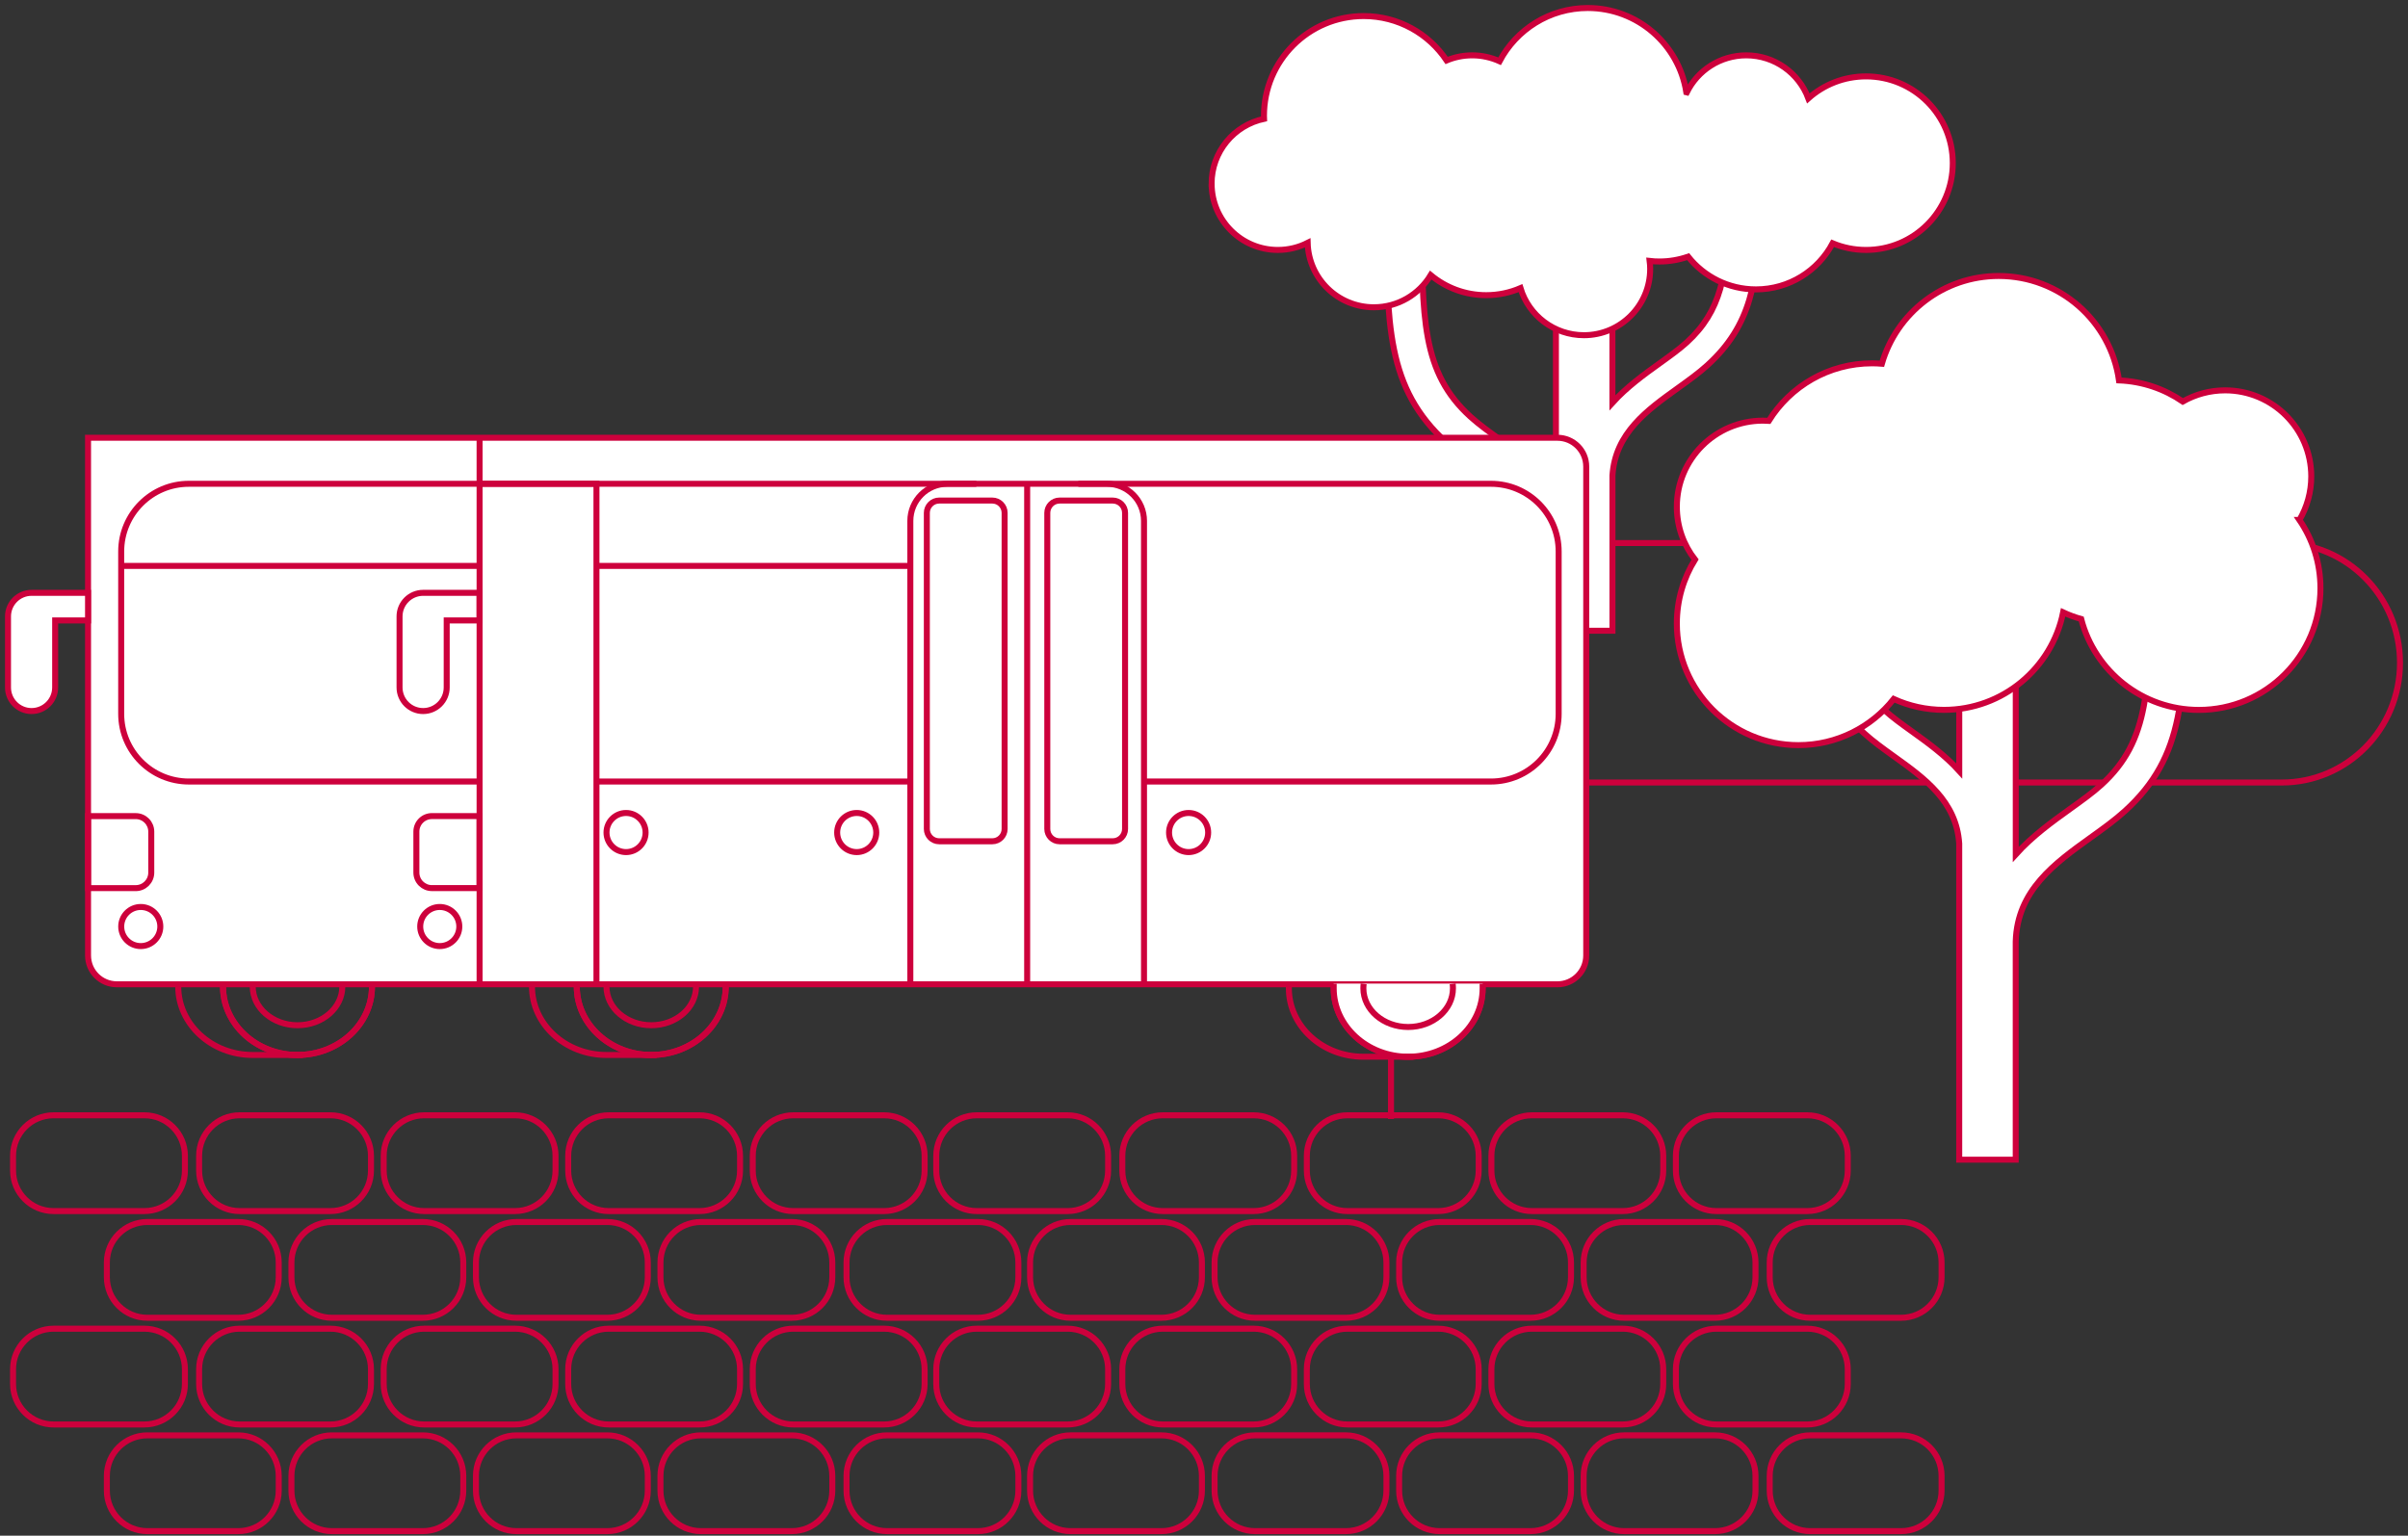 <svg width="301" height="192" viewBox="0 0 301 192" fill="none" xmlns="http://www.w3.org/2000/svg">
<rect x="0" y="0" width="301" height="192" fill="#333333" stroke="none"/>
<path d="M29.777 152.778H18.421C15.625 152.778 13.358 155.046 13.358 157.844V159.688C13.358 162.486 15.625 164.754 18.421 164.754H29.777C32.573 164.754 34.84 162.486 34.84 159.688V157.844C34.84 155.046 32.573 152.778 29.777 152.778Z" stroke="#CD003C" stroke-width="0.75" stroke-miterlimit="10"/>
<path d="M52.847 152.778H41.491C38.695 152.778 36.428 155.046 36.428 157.844V159.688C36.428 162.486 38.695 164.754 41.491 164.754H52.847C55.644 164.754 57.91 162.486 57.91 159.688V157.844C57.91 155.046 55.644 152.778 52.847 152.778Z" stroke="#CD003C" stroke-width="0.75" stroke-miterlimit="10"/>
<path d="M75.912 152.778H64.555C61.759 152.778 59.493 155.046 59.493 157.844V159.688C59.493 162.486 61.759 164.754 64.555 164.754H75.912C78.708 164.754 80.974 162.486 80.974 159.688V157.844C80.974 155.046 78.708 152.778 75.912 152.778Z" stroke="#CD003C" stroke-width="0.75" stroke-miterlimit="10"/>
<path d="M98.976 152.778H87.619C84.823 152.778 82.557 155.046 82.557 157.844V159.688C82.557 162.486 84.823 164.754 87.619 164.754H98.976C101.772 164.754 104.038 162.486 104.038 159.688V157.844C104.038 155.046 101.772 152.778 98.976 152.778Z" stroke="#CD003C" stroke-width="0.75" stroke-miterlimit="10"/>
<path d="M41.309 139.438H29.953C27.157 139.438 24.89 141.706 24.89 144.504V146.348C24.89 149.146 27.157 151.414 29.953 151.414H41.309C44.105 151.414 46.372 149.146 46.372 146.348V144.504C46.372 141.706 44.105 139.438 41.309 139.438Z" stroke="#CD003C" stroke-width="0.75" stroke-miterlimit="10"/>
<path d="M64.379 139.438H53.023C50.227 139.438 47.961 141.706 47.961 144.504V146.348C47.961 149.146 50.227 151.414 53.023 151.414H64.379C67.175 151.414 69.442 149.146 69.442 146.348V144.504C69.442 141.706 67.175 139.438 64.379 139.438Z" stroke="#CD003C" stroke-width="0.75" stroke-miterlimit="10"/>
<path d="M87.444 139.438H76.087C73.291 139.438 71.025 141.706 71.025 144.504V146.348C71.025 149.146 73.291 151.414 76.087 151.414H87.444C90.24 151.414 92.506 149.146 92.506 146.348V144.504C92.506 141.706 90.24 139.438 87.444 139.438Z" stroke="#CD003C" stroke-width="0.75" stroke-miterlimit="10"/>
<path d="M110.514 139.438H99.157C96.362 139.438 94.095 141.706 94.095 144.504V146.348C94.095 149.146 96.362 151.414 99.157 151.414H110.514C113.31 151.414 115.576 149.146 115.576 146.348V144.504C115.576 141.706 113.31 139.438 110.514 139.438Z" stroke="#CD003C" stroke-width="0.75" stroke-miterlimit="10"/>
<path d="M122.234 152.778H110.878C108.081 152.778 105.815 155.046 105.815 157.844V159.688C105.815 162.486 108.081 164.754 110.878 164.754H122.234C125.03 164.754 127.296 162.486 127.296 159.688V157.844C127.296 155.046 125.03 152.778 122.234 152.778Z" stroke="#CD003C" stroke-width="0.75" stroke-miterlimit="10"/>
<path d="M122.234 179.454H110.878C108.081 179.454 105.815 181.722 105.815 184.519V186.363C105.815 189.161 108.081 191.429 110.878 191.429H122.234C125.03 191.429 127.296 189.161 127.296 186.363V184.519C127.296 181.722 125.03 179.454 122.234 179.454Z" stroke="#CD003C" stroke-width="0.75" stroke-miterlimit="10"/>
<path d="M18.051 166.119H6.695C3.899 166.119 1.632 168.387 1.632 171.184V173.029C1.632 175.826 3.899 178.094 6.695 178.094H18.051C20.847 178.094 23.114 175.826 23.114 173.029V171.184C23.114 168.387 20.847 166.119 18.051 166.119Z" stroke="#CD003C" stroke-width="0.75" stroke-miterlimit="10"/>
<path d="M18.051 139.438H6.695C3.899 139.438 1.632 141.706 1.632 144.504V146.348C1.632 149.146 3.899 151.414 6.695 151.414H18.051C20.847 151.414 23.114 149.146 23.114 146.348V144.504C23.114 141.706 20.847 139.438 18.051 139.438Z" stroke="#CD003C" stroke-width="0.75" stroke-miterlimit="10"/>
<path d="M29.777 179.454H18.421C15.625 179.454 13.358 181.722 13.358 184.519V186.363C13.358 189.161 15.625 191.429 18.421 191.429H29.777C32.573 191.429 34.84 189.161 34.84 186.363V184.519C34.84 181.722 32.573 179.454 29.777 179.454Z" stroke="#CD003C" stroke-width="0.75" stroke-miterlimit="10"/>
<path d="M52.847 179.454H41.491C38.695 179.454 36.428 181.722 36.428 184.519V186.363C36.428 189.161 38.695 191.429 41.491 191.429H52.847C55.644 191.429 57.91 189.161 57.91 186.363V184.519C57.91 181.722 55.644 179.454 52.847 179.454Z" stroke="#CD003C" stroke-width="0.75" stroke-miterlimit="10"/>
<path d="M75.912 179.454H64.555C61.759 179.454 59.493 181.722 59.493 184.519V186.363C59.493 189.161 61.759 191.429 64.555 191.429H75.912C78.708 191.429 80.974 189.161 80.974 186.363V184.519C80.974 181.722 78.708 179.454 75.912 179.454Z" stroke="#CD003C" stroke-width="0.75" stroke-miterlimit="10"/>
<path d="M98.976 179.454H87.619C84.823 179.454 82.557 181.722 82.557 184.519V186.363C82.557 189.161 84.823 191.429 87.619 191.429H98.976C101.772 191.429 104.038 189.161 104.038 186.363V184.519C104.038 181.722 101.772 179.454 98.976 179.454Z" stroke="#CD003C" stroke-width="0.75" stroke-miterlimit="10"/>
<path d="M41.309 166.119H29.953C27.157 166.119 24.89 168.387 24.89 171.184V173.029C24.89 175.826 27.157 178.094 29.953 178.094H41.309C44.105 178.094 46.372 175.826 46.372 173.029V171.184C46.372 168.387 44.105 166.119 41.309 166.119Z" stroke="#CD003C" stroke-width="0.75" stroke-miterlimit="10"/>
<path d="M64.379 166.119H53.023C50.227 166.119 47.961 168.387 47.961 171.184V173.029C47.961 175.826 50.227 178.094 53.023 178.094H64.379C67.175 178.094 69.442 175.826 69.442 173.029V171.184C69.442 168.387 67.175 166.119 64.379 166.119Z" stroke="#CD003C" stroke-width="0.75" stroke-miterlimit="10"/>
<path d="M87.444 166.119H76.087C73.291 166.119 71.025 168.387 71.025 171.184V173.029C71.025 175.826 73.291 178.094 76.087 178.094H87.444C90.24 178.094 92.506 175.826 92.506 173.029V171.184C92.506 168.387 90.24 166.119 87.444 166.119Z" stroke="#CD003C" stroke-width="0.75" stroke-miterlimit="10"/>
<path d="M110.514 166.119H99.157C96.362 166.119 94.095 168.387 94.095 171.184V173.029C94.095 175.826 96.362 178.094 99.157 178.094H110.514C113.31 178.094 115.576 175.826 115.576 173.029V171.184C115.576 168.387 113.31 166.119 110.514 166.119Z" stroke="#CD003C" stroke-width="0.75" stroke-miterlimit="10"/>
<path d="M145.177 152.778H133.82C131.024 152.778 128.758 155.046 128.758 157.844V159.688C128.758 162.486 131.024 164.754 133.82 164.754H145.177C147.973 164.754 150.239 162.486 150.239 159.688V157.844C150.239 155.046 147.973 152.778 145.177 152.778Z" stroke="#CD003C" stroke-width="0.75" stroke-miterlimit="10"/>
<path d="M168.241 152.778H156.885C154.088 152.778 151.822 155.046 151.822 157.844V159.688C151.822 162.486 154.088 164.754 156.885 164.754H168.241C171.037 164.754 173.303 162.486 173.303 159.688V157.844C173.303 155.046 171.037 152.778 168.241 152.778Z" stroke="#CD003C" stroke-width="0.75" stroke-miterlimit="10"/>
<path d="M191.311 152.778H179.955C177.159 152.778 174.892 155.046 174.892 157.844V159.688C174.892 162.486 177.159 164.754 179.955 164.754H191.311C194.107 164.754 196.374 162.486 196.374 159.688V157.844C196.374 155.046 194.107 152.778 191.311 152.778Z" stroke="#CD003C" stroke-width="0.75" stroke-miterlimit="10"/>
<path d="M214.375 152.778H203.019C200.223 152.778 197.956 155.046 197.956 157.844V159.688C197.956 162.486 200.223 164.754 203.019 164.754H214.375C217.171 164.754 219.438 162.486 219.438 159.688V157.844C219.438 155.046 217.171 152.778 214.375 152.778Z" stroke="#CD003C" stroke-width="0.75" stroke-miterlimit="10"/>
<path d="M156.709 139.438H145.352C142.556 139.438 140.29 141.706 140.29 144.504V146.348C140.29 149.146 142.556 151.414 145.352 151.414H156.709C159.505 151.414 161.771 149.146 161.771 146.348V144.504C161.771 141.706 159.505 139.438 156.709 139.438Z" stroke="#CD003C" stroke-width="0.75" stroke-miterlimit="10"/>
<path d="M179.773 139.438H168.417C165.621 139.438 163.354 141.706 163.354 144.504V146.348C163.354 149.146 165.621 151.414 168.417 151.414H179.773C182.569 151.414 184.836 149.146 184.836 146.348V144.504C184.836 141.706 182.569 139.438 179.773 139.438Z" stroke="#CD003C" stroke-width="0.75" stroke-miterlimit="10"/>
<path d="M202.843 139.438H191.487C188.691 139.438 186.424 141.706 186.424 144.504V146.348C186.424 149.146 188.691 151.414 191.487 151.414H202.843C205.639 151.414 207.906 149.146 207.906 146.348V144.504C207.906 141.706 205.639 139.438 202.843 139.438Z" stroke="#CD003C" stroke-width="0.75" stroke-miterlimit="10"/>
<path d="M225.907 139.438H214.551C211.755 139.438 209.488 141.706 209.488 144.504V146.348C209.488 149.146 211.755 151.414 214.551 151.414H225.907C228.703 151.414 230.97 149.146 230.97 146.348V144.504C230.97 141.706 228.703 139.438 225.907 139.438Z" stroke="#CD003C" stroke-width="0.75" stroke-miterlimit="10"/>
<path d="M237.633 152.778H226.277C223.481 152.778 221.214 155.046 221.214 157.844V159.688C221.214 162.486 223.481 164.754 226.277 164.754H237.633C240.429 164.754 242.696 162.486 242.696 159.688V157.844C242.696 155.046 240.429 152.778 237.633 152.778Z" stroke="#CD003C" stroke-width="0.75" stroke-miterlimit="10"/>
<path d="M237.633 179.453H226.277C223.481 179.453 221.214 181.721 221.214 184.519V186.363C221.214 189.161 223.481 191.429 226.277 191.429H237.633C240.429 191.429 242.696 189.161 242.696 186.363V184.519C242.696 181.721 240.429 179.453 237.633 179.453Z" stroke="#CD003C" stroke-width="0.75" stroke-miterlimit="10"/>
<path d="M133.451 166.119H122.094C119.298 166.119 117.032 168.387 117.032 171.184V173.029C117.032 175.826 119.298 178.094 122.094 178.094H133.451C136.247 178.094 138.513 175.826 138.513 173.029V171.184C138.513 168.387 136.247 166.119 133.451 166.119Z" stroke="#CD003C" stroke-width="0.75" stroke-miterlimit="10"/>
<path d="M133.451 139.438H122.094C119.298 139.438 117.032 141.706 117.032 144.504V146.348C117.032 149.146 119.298 151.414 122.094 151.414H133.451C136.247 151.414 138.513 149.146 138.513 146.348V144.504C138.513 141.706 136.247 139.438 133.451 139.438Z" stroke="#CD003C" stroke-width="0.75" stroke-miterlimit="10"/>
<path d="M145.177 179.453H133.82C131.024 179.453 128.758 181.721 128.758 184.519V186.363C128.758 189.161 131.024 191.429 133.82 191.429H145.177C147.973 191.429 150.239 189.161 150.239 186.363V184.519C150.239 181.721 147.973 179.453 145.177 179.453Z" stroke="#CD003C" stroke-width="0.75" stroke-miterlimit="10"/>
<path d="M168.241 179.453H156.885C154.088 179.453 151.822 181.721 151.822 184.519V186.363C151.822 189.161 154.088 191.429 156.885 191.429H168.241C171.037 191.429 173.303 189.161 173.303 186.363V184.519C173.303 181.721 171.037 179.453 168.241 179.453Z" stroke="#CD003C" stroke-width="0.75" stroke-miterlimit="10"/>
<path d="M191.311 179.453H179.955C177.159 179.453 174.892 181.721 174.892 184.519V186.363C174.892 189.161 177.159 191.429 179.955 191.429H191.311C194.107 191.429 196.374 189.161 196.374 186.363V184.519C196.374 181.721 194.107 179.453 191.311 179.453Z" stroke="#CD003C" stroke-width="0.75" stroke-miterlimit="10"/>
<path d="M214.375 179.453H203.019C200.223 179.453 197.956 181.721 197.956 184.519V186.363C197.956 189.161 200.223 191.429 203.019 191.429H214.375C217.171 191.429 219.438 189.161 219.438 186.363V184.519C219.438 181.721 217.171 179.453 214.375 179.453Z" stroke="#CD003C" stroke-width="0.75" stroke-miterlimit="10"/>
<path d="M156.709 166.119H145.352C142.556 166.119 140.29 168.387 140.29 171.184V173.029C140.29 175.826 142.556 178.094 145.352 178.094H156.709C159.505 178.094 161.771 175.826 161.771 173.029V171.184C161.771 168.387 159.505 166.119 156.709 166.119Z" stroke="#CD003C" stroke-width="0.75" stroke-miterlimit="10"/>
<path d="M179.773 166.119H168.417C165.621 166.119 163.354 168.387 163.354 171.184V173.029C163.354 175.826 165.621 178.094 168.417 178.094H179.773C182.569 178.094 184.836 175.826 184.836 173.029V171.184C184.836 168.387 182.569 166.119 179.773 166.119Z" stroke="#CD003C" stroke-width="0.75" stroke-miterlimit="10"/>
<path d="M202.843 166.119H191.487C188.691 166.119 186.424 168.387 186.424 171.184V173.029C186.424 175.826 188.691 178.094 191.487 178.094H202.843C205.639 178.094 207.906 175.826 207.906 173.029V171.184C207.906 168.387 205.639 166.119 202.843 166.119Z" stroke="#CD003C" stroke-width="0.75" stroke-miterlimit="10"/>
<path d="M225.907 166.119H214.551C211.755 166.119 209.488 168.387 209.488 171.184V173.029C209.488 175.826 211.755 178.094 214.551 178.094H225.907C228.703 178.094 230.97 175.826 230.97 173.029V171.184C230.97 168.387 228.703 166.119 225.907 166.119Z" stroke="#CD003C" stroke-width="0.75" stroke-miterlimit="10"/>
<path d="M158 67.894L285.218 67.894C293.383 67.894 300 74.595 300 82.864C300 91.133 293.383 97.834 285.218 97.834L195.198 97.834C183.423 97.834 173.875 107.5 173.875 119.428L173.875 139.894" stroke="#CD003C" stroke-width="0.75" stroke-miterlimit="10"/>
<path d="M216.092 26.455C215.944 34.303 215.148 38.892 210.847 42.806C209.908 43.66 208.727 44.509 207.478 45.406C205.522 46.809 203.356 48.37 201.553 50.359V21.449H194.489V60.792C192.418 58.492 189.919 56.693 187.663 55.074C186.229 54.045 184.869 53.07 183.794 52.089C177.731 46.577 177.731 39.889 177.731 26.56H173.319C173.319 40.727 173.319 48.528 180.831 55.359C182.096 56.509 183.556 57.558 185.096 58.661C189.629 61.915 194.315 65.28 194.495 71.689V78.857H201.558V59.441C201.906 54.14 205.876 51.287 209.724 48.528C211.068 47.563 212.333 46.656 213.435 45.654C218.859 40.722 219.782 35.205 219.94 26.428L216.097 26.455H216.092Z" fill="white" stroke="#CD003C" stroke-width="0.75" stroke-miterlimit="10"/>
<path d="M151.453 22.963C151.453 27.541 155.165 31.249 159.735 31.249C161.074 31.249 162.339 30.927 163.456 30.363C163.578 34.831 167.236 38.417 171.733 38.417C174.748 38.417 177.389 36.803 178.838 34.393C180.72 35.959 183.135 36.903 185.776 36.903C187.299 36.903 188.749 36.587 190.061 36.023C191.089 39.425 194.252 41.909 197.99 41.909C202.565 41.909 206.271 38.196 206.271 33.623C206.271 33.285 206.25 32.953 206.208 32.626C206.608 32.673 207.02 32.694 207.436 32.694C208.691 32.694 209.892 32.478 211.015 32.088C213.003 34.583 216.06 36.181 219.497 36.181C223.651 36.181 227.256 33.844 229.08 30.416C230.367 30.954 231.774 31.249 233.255 31.249C239.244 31.249 244.099 26.391 244.099 20.399C244.099 14.408 239.244 9.55 233.255 9.55C230.488 9.55 227.958 10.589 226.044 12.298C224.869 9.154 221.837 6.918 218.285 6.918C215.022 6.918 212.201 8.806 210.852 11.549C210.831 11.544 210.81 11.533 210.789 11.528C209.856 5.562 204.695 1 198.475 1C193.688 1 189.534 3.701 187.447 7.656C186.403 7.187 185.249 6.918 184.031 6.918C182.897 6.918 181.817 7.145 180.831 7.556C178.596 4.212 174.785 2.007 170.462 2.007C163.578 2.007 157.995 7.593 157.995 14.482C157.995 14.608 158.001 14.729 158.006 14.856C154.258 15.652 151.448 18.975 151.448 22.963H151.453Z" fill="white" stroke="#CD003C" stroke-width="0.75" stroke-miterlimit="10"/>
<path d="M230.369 72.485C230.516 80.333 231.312 84.922 235.614 88.836C236.552 89.69 237.733 90.54 238.982 91.436C240.938 92.839 243.105 94.4 244.907 96.389V67.48H251.971V106.822C254.043 104.522 256.541 102.724 258.798 101.104C260.231 100.076 261.591 99.1 262.667 98.119C268.729 92.607 268.729 85.919 268.729 72.591H273.141C273.141 86.758 273.141 94.559 265.629 101.389C264.364 102.539 262.904 103.589 261.365 104.691C256.831 107.945 252.145 111.31 251.966 117.719V144.988H244.902V105.472C244.554 100.171 240.585 97.317 236.737 94.559C235.392 93.593 234.127 92.686 233.026 91.684C227.601 86.752 226.679 81.235 226.521 72.459L230.364 72.485H230.369Z" fill="white" stroke="#CD003C" stroke-width="0.75" stroke-miterlimit="10"/>
<path d="M287.432 65.006C288.365 63.407 288.908 61.551 288.908 59.568C288.908 53.623 284.09 48.803 278.149 48.803C276.22 48.803 274.412 49.314 272.846 50.2C270.558 48.634 267.827 47.674 264.875 47.558C263.832 40.179 257.496 34.503 249.831 34.503C242.909 34.503 237.069 39.14 235.234 45.474C234.834 45.443 234.428 45.422 234.017 45.422C228.561 45.422 223.78 48.301 221.102 52.616C220.859 52.6 220.611 52.59 220.364 52.59C214.423 52.59 209.605 57.41 209.605 63.355C209.605 65.85 210.453 68.139 211.877 69.964C210.438 72.284 209.605 75.022 209.605 77.955C209.605 86.352 216.41 93.161 224.802 93.161C229.631 93.161 233.932 90.903 236.716 87.391C238.629 88.261 240.753 88.751 242.994 88.751C250.358 88.751 256.494 83.509 257.891 76.557C258.618 76.894 259.372 77.174 260.152 77.395C261.855 83.93 267.791 88.757 274.86 88.757C283.252 88.757 290.057 81.947 290.057 73.55C290.057 70.38 289.087 67.442 287.427 65.006H287.432Z" fill="white" stroke="#CD003C" stroke-width="0.75" stroke-miterlimit="10"/>
<path d="M11.005 54.731H194.68C196.667 54.731 198.279 56.344 198.279 58.333V119.461C198.279 121.449 196.667 123.062 194.68 123.062H14.605C12.617 123.062 11.005 121.449 11.005 119.461V54.731Z" fill="white" stroke="#CD003C" stroke-width="0.75" stroke-miterlimit="10"/>
<path d="M59.949 54.731V123.062" stroke="#CD003C" stroke-width="0.75" stroke-miterlimit="10"/>
<path d="M143.001 123.063V65.127C143.001 62.562 140.925 60.486 138.362 60.486H118.431C115.867 60.486 113.792 62.562 113.792 65.127V123.063" stroke="#CD003C" stroke-width="0.75" stroke-miterlimit="10"/>
<path d="M74.558 123.063V60.486H59.949" stroke="#CD003C" stroke-width="0.75" stroke-miterlimit="10"/>
<path d="M128.396 60.486V123.063" stroke="#CD003C" stroke-width="0.75" stroke-miterlimit="10"/>
<path d="M124.037 62.582H117.395C116.545 62.582 115.855 63.272 115.855 64.123V103.64C115.855 104.49 116.545 105.18 117.395 105.18H124.037C124.888 105.18 125.577 104.49 125.577 103.64V64.123C125.577 63.272 124.888 62.582 124.037 62.582Z" stroke="#CD003C" stroke-width="0.75" stroke-miterlimit="10"/>
<path d="M139.094 62.582H132.451C131.601 62.582 130.912 63.272 130.912 64.123V103.64C130.912 104.49 131.601 105.18 132.451 105.18H139.094C139.944 105.18 140.633 104.49 140.633 103.64V64.123C140.633 63.272 139.944 62.582 139.094 62.582Z" stroke="#CD003C" stroke-width="0.75" stroke-miterlimit="10"/>
<path d="M59.949 97.71H23.606C18.936 97.71 15.149 93.921 15.149 89.247V68.949C15.149 64.275 18.936 60.486 23.606 60.486H122.042" stroke="#CD003C" stroke-width="0.75" stroke-miterlimit="10"/>
<path d="M113.788 97.71H74.558" stroke="#CD003C" stroke-width="0.75" stroke-miterlimit="10"/>
<path d="M134.791 60.486H186.374C191.045 60.486 194.832 64.275 194.832 68.949V89.247C194.832 93.921 191.045 97.71 186.374 97.71H143.001" stroke="#CD003C" stroke-width="0.75" stroke-miterlimit="10"/>
<path d="M27.877 122.782V123.346C27.877 128.06 32.056 131.897 37.187 131.897C42.318 131.897 46.497 128.064 46.497 123.346V122.782" stroke="#CD003C" stroke-width="0.75" stroke-miterlimit="10"/>
<path d="M27.877 122.782V123.346C27.877 128.06 32.056 131.897 37.187 131.897C42.318 131.897 46.497 128.064 46.497 123.346V122.782" stroke="#CD003C" stroke-width="0.75" stroke-miterlimit="10"/>
<path d="M22.279 122.782V123.346C22.279 128.06 26.458 131.897 31.588 131.897H37.855" stroke="#CD003C" stroke-width="0.75" stroke-miterlimit="10"/>
<path d="M42.754 122.782C42.778 122.966 42.79 123.158 42.79 123.346C42.79 126.015 40.282 128.18 37.191 128.18C34.1 128.18 31.592 126.015 31.592 123.346C31.592 123.154 31.604 122.966 31.628 122.782" stroke="#CD003C" stroke-width="0.75" stroke-miterlimit="10"/>
<path d="M72.098 122.782V123.346C72.098 128.06 76.277 131.897 81.408 131.897C86.539 131.897 90.718 128.064 90.718 123.346V122.782" stroke="#CD003C" stroke-width="0.75" stroke-miterlimit="10"/>
<path d="M72.098 122.782V123.346C72.098 128.06 76.277 131.897 81.408 131.897C86.539 131.897 90.718 128.064 90.718 123.346V122.782" stroke="#CD003C" stroke-width="0.75" stroke-miterlimit="10"/>
<path d="M66.5 122.782V123.346C66.5 128.06 70.679 131.897 75.809 131.897H82.076" stroke="#CD003C" stroke-width="0.75" stroke-miterlimit="10"/>
<path d="M86.971 122.782C86.995 122.966 87.007 123.158 87.007 123.346C87.007 126.015 84.499 128.18 81.408 128.18C78.317 128.18 75.809 126.015 75.809 123.346C75.809 123.154 75.821 122.966 75.845 122.782" stroke="#CD003C" stroke-width="0.75" stroke-miterlimit="10"/>
<path d="M166.711 123.002V123.567C166.711 128.28 170.89 132.117 176.02 132.117C181.151 132.117 185.33 128.284 185.33 123.567V123.002" fill="white"/>
<path d="M166.711 123.002V123.567C166.711 128.28 170.89 132.117 176.02 132.117C181.151 132.117 185.33 128.284 185.33 123.567V123.002" stroke="#CD003C" stroke-width="0.75" stroke-miterlimit="10"/>
<path d="M166.711 123.002V123.567C166.711 128.28 170.89 132.117 176.02 132.117C181.151 132.117 185.33 128.284 185.33 123.567V123.002" fill="white"/>
<path d="M166.711 123.002V123.567C166.711 128.28 170.89 132.117 176.02 132.117C181.151 132.117 185.33 128.284 185.33 123.567V123.002" stroke="#CD003C" stroke-width="0.75" stroke-miterlimit="10"/>
<path d="M161.108 123.002V123.567C161.108 128.28 165.287 132.117 170.418 132.117H176.684" stroke="#CD003C" stroke-width="0.75" stroke-miterlimit="10"/>
<path d="M181.583 123.002C181.607 123.187 181.619 123.379 181.619 123.567C181.619 126.235 179.112 128.4 176.02 128.4C172.929 128.4 170.422 126.235 170.422 123.567C170.422 123.375 170.434 123.187 170.458 123.002" stroke="#CD003C" stroke-width="0.75" stroke-miterlimit="10"/>
<path d="M11.005 74.118H3.947C2.32 74.118 1 75.439 1 77.067V85.95C1 87.579 2.32 88.899 3.947 88.899C5.575 88.899 6.895 87.579 6.895 85.95V77.571H11.005V74.118Z" fill="white" stroke="#CD003C" stroke-width="0.75" stroke-miterlimit="10"/>
<path d="M59.949 74.118H52.891C51.264 74.118 49.944 75.439 49.944 77.067V85.95C49.944 87.579 51.264 88.899 52.891 88.899C54.519 88.899 55.838 87.579 55.838 85.95V77.571H59.949V74.118Z" stroke="#CD003C" stroke-width="0.75" stroke-miterlimit="10"/>
<path d="M11.005 102.035H16.968C18.04 102.035 18.908 102.903 18.908 103.976V109.097C18.908 110.17 18.04 111.038 16.968 111.038H11.005V102.039V102.035Z" stroke="#CD003C" stroke-width="0.75" stroke-miterlimit="10"/>
<path d="M59.949 111.034H53.987C52.915 111.034 52.047 110.166 52.047 109.094V103.972C52.047 102.899 52.915 102.031 53.987 102.031H59.949V111.03V111.034Z" stroke="#CD003C" stroke-width="0.75" stroke-miterlimit="10"/>
<path d="M54.971 118.284C56.32 118.284 57.414 117.19 57.414 115.839C57.414 114.489 56.32 113.395 54.971 113.395C53.621 113.395 52.527 114.489 52.527 115.839C52.527 117.19 53.621 118.284 54.971 118.284Z" stroke="#CD003C" stroke-width="0.75" stroke-miterlimit="10"/>
<path d="M78.257 106.533C79.606 106.533 80.7 105.438 80.7 104.088C80.7 102.738 79.606 101.643 78.257 101.643C76.907 101.643 75.813 102.738 75.813 104.088C75.813 105.438 76.907 106.533 78.257 106.533Z" stroke="#CD003C" stroke-width="0.75" stroke-miterlimit="10"/>
<path d="M148.575 106.533C149.925 106.533 151.019 105.438 151.019 104.088C151.019 102.738 149.925 101.643 148.575 101.643C147.226 101.643 146.132 102.738 146.132 104.088C146.132 105.438 147.226 106.533 148.575 106.533Z" stroke="#CD003C" stroke-width="0.75" stroke-miterlimit="10"/>
<path d="M107.09 106.533C108.439 106.533 109.533 105.438 109.533 104.088C109.533 102.738 108.439 101.643 107.09 101.643C105.74 101.643 104.646 102.738 104.646 104.088C104.646 105.438 105.74 106.533 107.09 106.533Z" stroke="#CD003C" stroke-width="0.75" stroke-miterlimit="10"/>
<path d="M17.596 118.284C18.945 118.284 20.039 117.19 20.039 115.839C20.039 114.489 18.945 113.395 17.596 113.395C16.246 113.395 15.152 114.489 15.152 115.839C15.152 117.19 16.246 118.284 17.596 118.284Z" stroke="#CD003C" stroke-width="0.75" stroke-miterlimit="10"/>
<path d="M15.149 70.753H59.949" stroke="#CD003C" stroke-width="0.75" stroke-miterlimit="10"/>
<path d="M74.558 70.753H113.788" stroke="#CD003C" stroke-width="0.75" stroke-miterlimit="10"/>
</svg>
